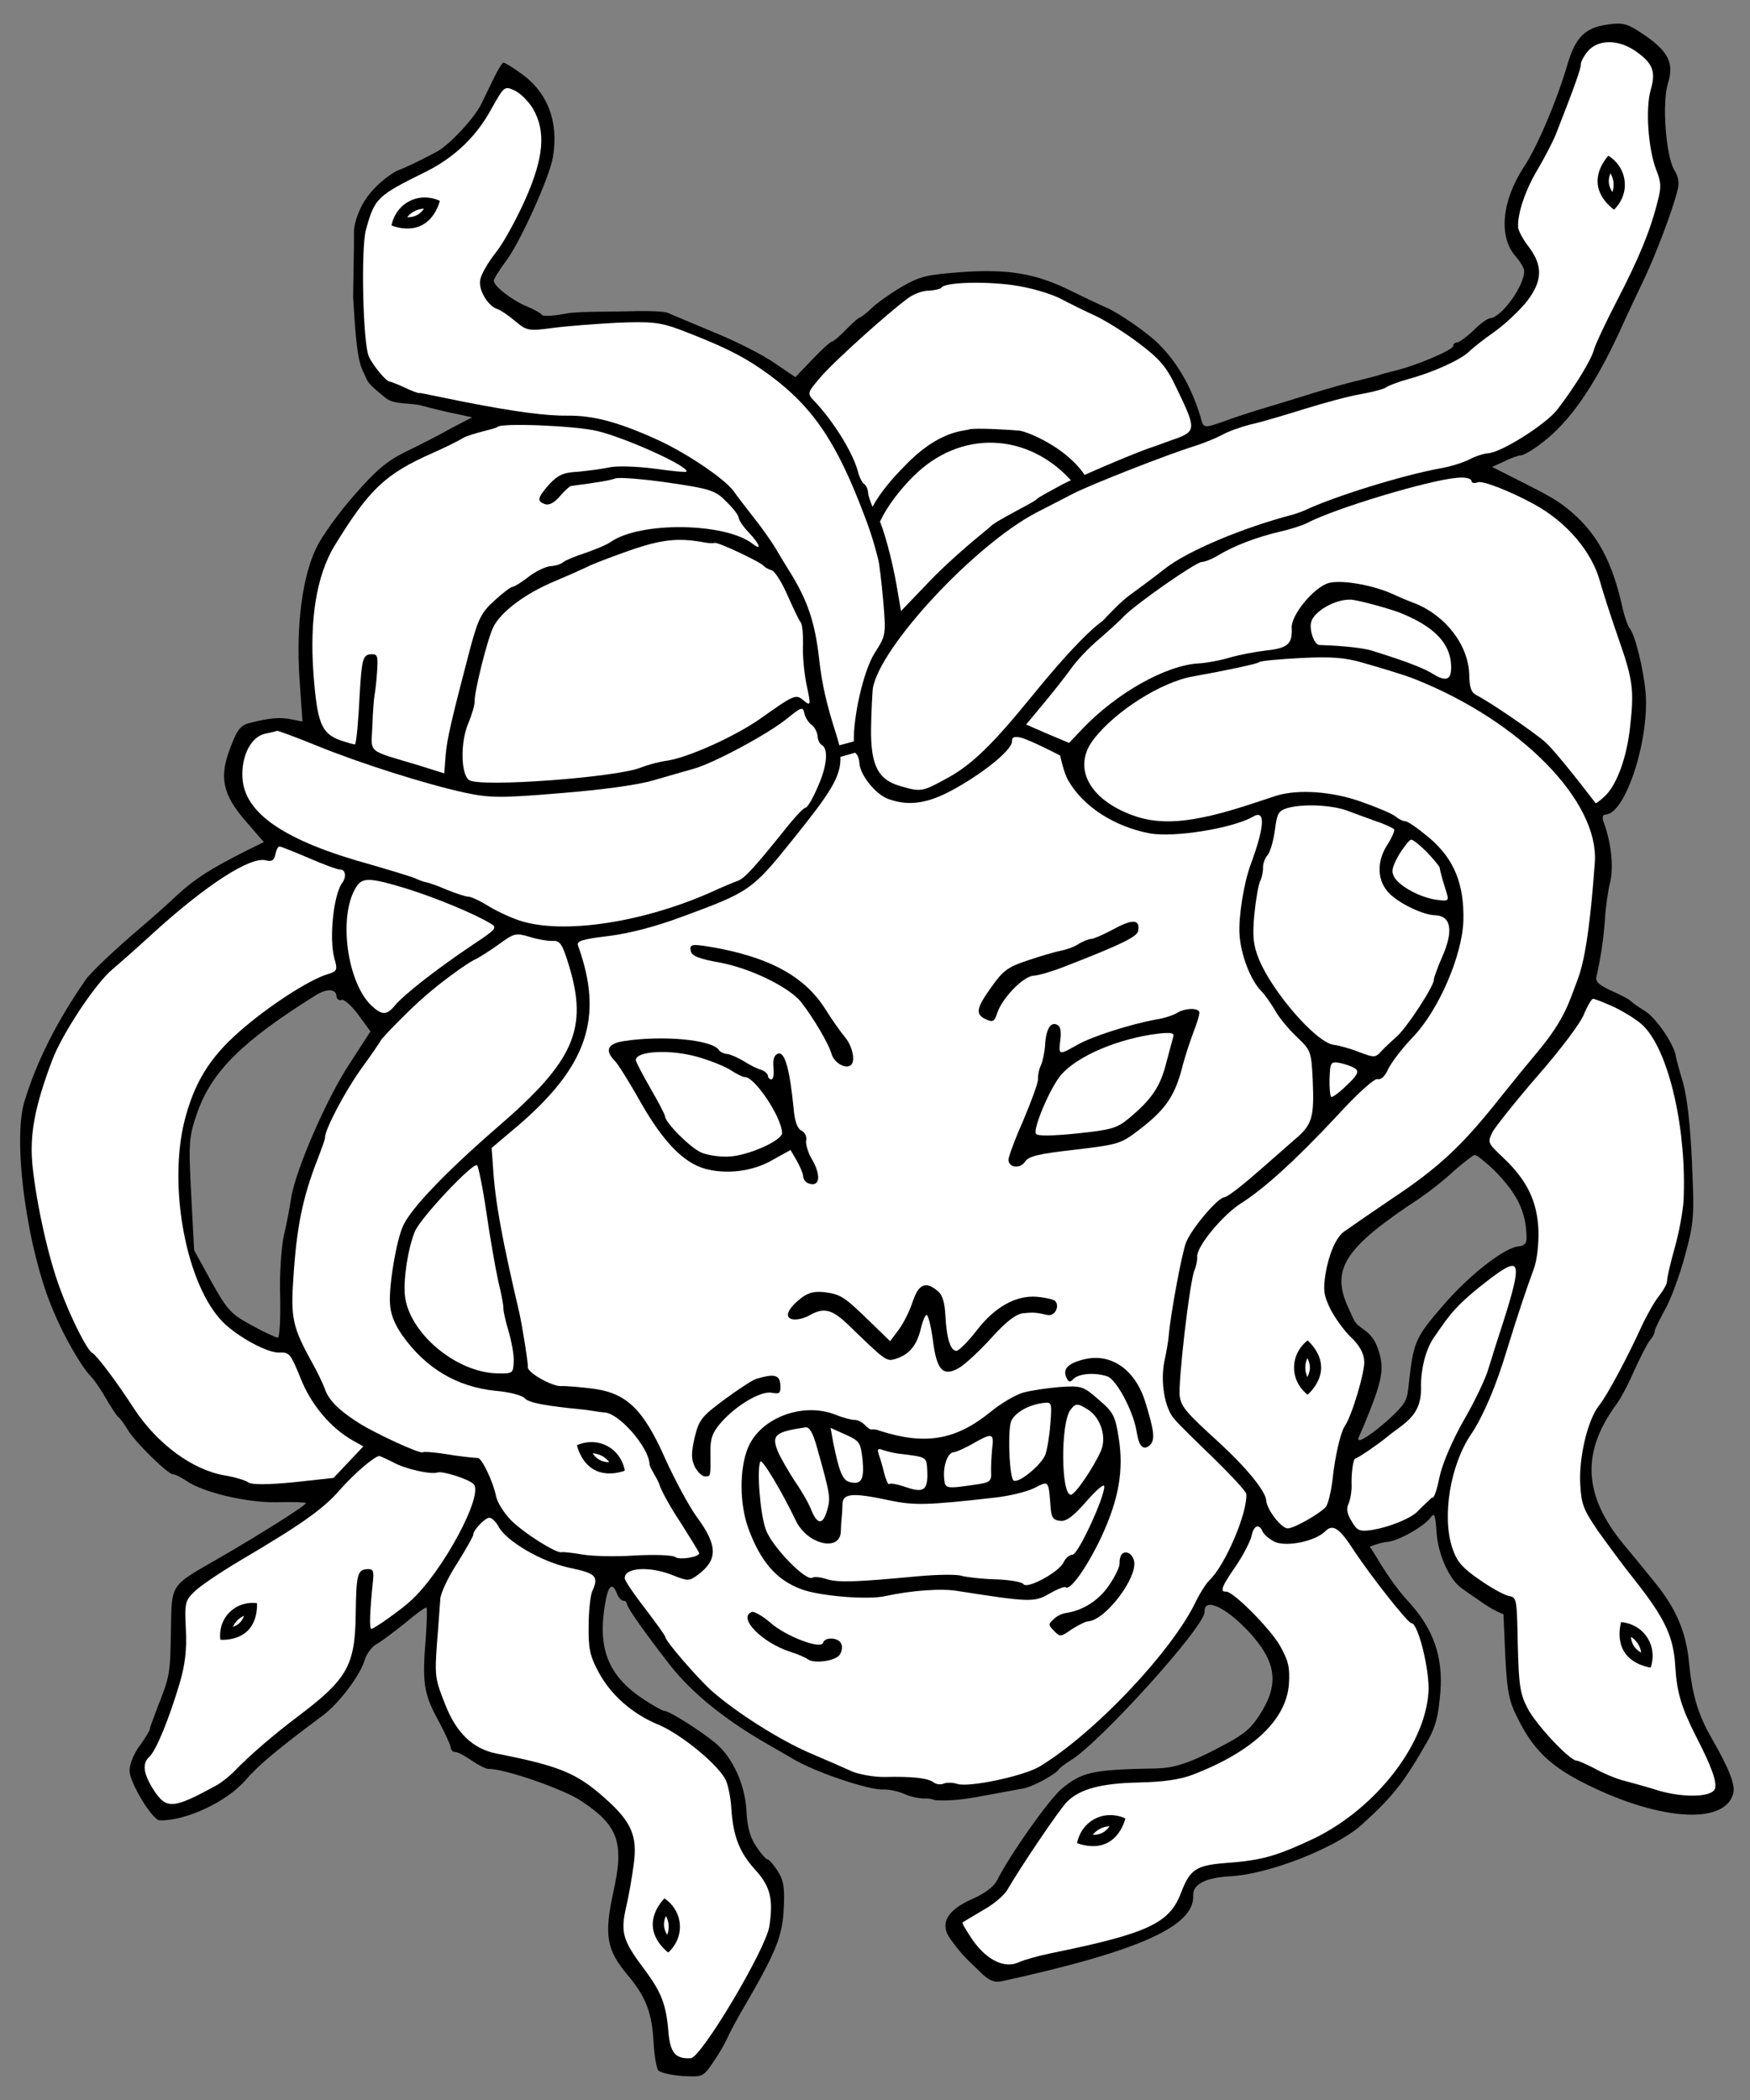 <?xml version="1.0" encoding="UTF-8" standalone="no"?>
<!DOCTYPE svg PUBLIC "-//W3C//DTD SVG 1.1//EN" "http://www.w3.org/Graphics/SVG/1.1/DTD/svg11.dtd">
<svg xmlns:xl="http://www.w3.org/1999/xlink" xmlns="http://www.w3.org/2000/svg" xmlns:dc="http://purl.org/dc/elements/1.1/" version="1.1" viewBox="58.5 60.75 247.5 297" width="247.5" height="297">
  <rect x="58.5" y="60.75" width="247.5" height="297" fill="#808080" stroke="none"/>
  <defs>
    <clipPath id="artboard_clip_path">
      <path d="M 58.5 60.75 L 306 60.75 L 306 346.5 L 291.938 357.75 L 58.5 357.75 Z"/>
    </clipPath>
    <clipPath id="inner_stroke_clip_path">
      <path d="M 90.958 288.777 C 92.647 287.087 94.84 287.483 94.84 287.483 C 94.84 287.483 95.055 289.855 93.546 291.364 C 92.036 292.874 89.664 292.658 89.664 292.658 C 89.664 292.658 89.269 290.466 90.958 288.777 Z"/>
    </clipPath>
    <clipPath id="inner_stroke_clip_path_2">
      <path d="M 213.376 317.968 C 215.605 316.832 217.661 317.936 217.661 317.936 C 217.661 317.936 217.108 320.368 215.116 321.383 C 213.124 322.399 210.831 321.416 210.831 321.416 C 210.831 321.416 211.146 319.104 213.376 317.968 Z"/>
    </clipPath>
    <clipPath id="inner_stroke_clip_path_3">
      <path d="M 291.466 292.337 C 292.829 294.435 291.946 296.595 291.946 296.595 C 291.946 296.595 289.469 296.299 288.251 294.424 C 287.034 292.549 287.771 290.166 287.771 290.166 C 287.771 290.166 290.103 290.238 291.466 292.337 Z"/>
    </clipPath>
    <clipPath id="inner_stroke_clip_path_4">
      <path d="M 116.417 89.192 C 118.647 88.056 120.703 89.159 120.703 89.159 C 120.703 89.159 120.15 91.592 118.157 92.607 C 116.165 93.622 113.872 92.639 113.872 92.639 C 113.872 92.639 114.188 90.328 116.417 89.192 Z"/>
    </clipPath>
    <clipPath id="inner_stroke_clip_path_5">
      <path d="M 288.275 86.387 C 288.537 88.875 286.77 90.399 286.77 90.399 C 286.77 90.399 284.697 89.011 284.463 86.788 C 284.23 84.564 285.969 82.775 285.969 82.775 C 285.969 82.775 288.014 83.899 288.275 86.387 Z"/>
    </clipPath>
    <clipPath id="inner_stroke_clip_path_6">
      <path d="M 144.38 265.255 C 146.589 266.43 146.864 268.747 146.864 268.747 C 146.864 268.747 144.554 269.689 142.58 268.639 C 140.606 267.589 140.096 265.148 140.096 265.148 C 140.096 265.148 142.171 264.08 144.38 265.255 Z"/>
    </clipPath>
    <clipPath id="inner_stroke_clip_path_7">
      <path d="M 154.649 332.929 C 154.823 335.425 153.004 336.887 153.004 336.887 C 153.004 336.887 150.981 335.427 150.825 333.197 C 150.669 330.966 152.47 329.239 152.47 329.239 C 152.47 329.239 154.474 330.433 154.649 332.929 Z"/>
    </clipPath>
    <clipPath id="inner_stroke_clip_path_8">
      <path d="M 241.515 254.162 C 241.515 251.66 243.432 250.329 243.432 250.329 C 243.432 250.329 245.348 251.926 245.348 254.162 C 245.348 256.398 243.432 257.995 243.432 257.995 C 243.432 257.995 241.515 256.664 241.515 254.162 Z"/>
    </clipPath>
  </defs>
  <g id="Gorgon_s_Head_Cabossed_(5)" stroke="none" stroke-opacity="1" fill-opacity="1" stroke-dasharray="none" fill="none">
    <title>Gorgon&apos;s Head Cabossed (5)</title>
    <g id="Gorgon_s_Head_Cabossed_(5)_Art" clip-path="url(#artboard_clip_path)">
      <title>Art</title>
      <g id="Group_113">
        <g id="Graphic_164">
          <path d="M 128.322 71.844 C 127.699 73.096 126.936 74.726 126.552 75.488 C 125.594 77.447 122.031 81.292 120.225 82.235 C 117.698 83.587 115.628 84.544 114.64 84.913 C 114.069 85.155 110.888 87.178 109.507 90.166 C 109.507 90.166 108.544 92.14 108.564 93.515 C 108.585 94.891 108.44 102.78 108.44 102.78 C 109.017 112.77 109.467 112.314 110.412 114.506 C 110.809 115.266 112.01 116.17 112.953 116.969 C 114.23 118.068 116.408 117.638 118.183 118.128 C 119.474 118.484 121.622 119.008 122.908 119.259 L 125.267 119.771 L 122.223 121.362 C 120.575 122.297 117.684 123.774 115.822 124.666 C 113.186 125.971 111.614 127.326 108.563 130.826 C 106.412 133.271 104.04 136.576 103.275 138.154 C 101.262 142.236 100.353 149.175 100.855 156.73 L 101.28 162.805 L 99.833 162.51 C 98.224 162.17 96.797 162.245 94.181 162.912 C 92.556 163.262 92.155 163.707 91.128 166.359 C 89.443 170.635 89.944 173.101 93.271 176.903 L 95.811 179.845 L 93.175 181.149 C 88.372 183.574 86.062 185.021 83.585 187.324 C 82.271 188.56 79.992 190.588 78.52 191.831 C 74.815 194.994 71.278 198.307 70.59 199.351 C 66.451 205.346 63.667 210.9 61.949 216.557 C 60.231 222.213 62.37 237.741 66.105 246.293 C 67.621 249.925 70.008 253.988 71.243 255.301 C 71.802 255.855 72.834 257.339 73.538 258.627 C 74.294 259.913 75.043 261.04 75.262 261.188 C 75.482 261.335 76.052 262.101 76.575 262.974 C 77.621 264.722 82.262 269.303 83.002 269.265 C 83.266 269.251 84.084 269.685 84.852 270.175 C 87.164 271.803 93.338 273.282 97.629 273.216 C 99.8 273.156 101.659 273.217 101.77 273.317 C 101.992 273.518 95.424 277.679 89.455 281.12 C 82.456 285.145 82.801 284.65 82.674 291.336 C 82.573 297.492 82.534 297.759 80.802 302.144 C 80.195 303.713 79.685 305.118 79.694 305.277 C 79.705 305.488 79.07 306.529 78.229 307.686 C 77.339 308.899 76.782 310.413 76.826 311.259 C 76.918 313.003 80.05 318.141 81.06 318.194 C 84.672 318.323 90.521 315.631 93.221 312.52 C 95.019 310.411 97.813 308.091 104.242 303.301 C 106.436 301.649 109.361 297.784 110.043 295.628 C 110.311 294.659 111.104 293.611 111.775 293.257 C 112.445 292.904 114.229 291.538 115.807 290.289 C 117.33 288.99 118.657 288.019 118.821 288.117 C 118.935 288.27 118.874 290.128 118.723 292.31 C 118.204 298.593 118.396 300.227 120.39 303.886 C 121.389 305.742 122.226 307.554 122.242 307.871 C 122.262 308.241 122.543 308.545 122.86 308.528 C 123.177 308.512 124.212 309.04 125.203 309.731 C 126.193 310.421 127.281 310.947 127.598 310.931 C 129.66 310.823 138.352 313.813 140.829 315.539 C 145.992 318.979 146.81 321.428 145.217 328.457 C 143.938 334.409 144.261 336.512 147.257 340.066 C 149.858 343.164 150.717 345.399 150.944 349.734 C 151.036 351.479 151.336 353.16 151.567 353.519 C 151.798 353.878 153.353 354.22 154.95 354.349 C 157.875 354.514 157.928 354.511 159.356 352.421 C 160.193 351.211 161.068 349.681 161.399 348.921 C 161.73 348.162 162.841 346.089 163.913 344.283 C 168.339 336.682 169.177 334.464 169.345 330.585 C 169.504 327.555 169.295 326.612 168.43 325.279 C 167.854 324.408 167.234 323.698 167.023 323.709 C 166.811 323.72 166.132 322.907 165.442 321.883 C 164.58 320.603 164.188 319.192 164.063 316.813 C 163.869 313.112 162.073 309.177 159.583 307.187 C 157.532 305.492 153.092 302.702 152.51 302.733 C 152.246 302.747 150.771 301.923 149.233 300.89 C 144.559 297.689 143.037 293.952 144.04 287.802 C 144.475 284.97 145.082 284.408 145.755 286.122 C 145.944 286.695 146.392 287.149 146.656 287.135 C 146.921 287.121 147.143 287.322 147.157 287.586 C 147.185 288.115 149.761 291.744 153.285 296.277 C 156.409 300.249 161.17 304.082 167.235 307.528 C 167.672 307.77 169.258 308.694 170.679 309.521 C 173.745 311.375 181.408 313.942 183.417 313.837 C 184.21 313.795 185.552 314.096 186.42 314.475 C 187.235 314.856 188.629 315.154 189.475 315.11 C 190.268 315.068 190.581 315.425 191.305 315.376 C 192.15 315.406 193.838 315.412 196.674 314.892 C 199.509 314.372 202.398 313.85 203.132 313.705 C 204.449 313.53 207.799 311.711 208.289 310.943 C 208.437 310.723 209.152 310.209 209.87 309.747 C 213.983 307.305 228.966 290.721 228.861 288.712 C 228.75 286.597 231.847 288.025 235.104 291.512 C 239.038 295.76 239.469 298.918 236.674 303.253 C 235.201 305.503 234.386 306.129 229.894 308.432 C 226.382 310.207 224.451 310.785 222.069 310.857 C 212.958 311.016 211.545 311.356 208.648 313.734 C 206.822 315.314 201.489 322.804 199.518 326.671 C 199.036 327.598 197.761 328.566 195.947 329.35 C 192.424 330.913 191.358 332.825 192.901 334.971 C 194.273 336.86 194.835 337.467 196.955 339.476 C 198.354 340.888 199.058 341.169 200.213 340.949 C 219.606 336.699 227.479 333.158 227.252 328.823 C 227.169 327.237 229.028 326.291 232.517 326.108 C 237.91 325.826 247.313 322.152 251.012 318.883 C 255.568 314.774 257.057 312.841 260.456 306.884 C 261.57 304.864 261.921 303.467 262.216 300.005 C 262.593 295.055 261.219 291.098 257.734 287.304 C 254.587 283.917 252.478 279.534 252.207 279.548 C 251.936 279.562 253.845 278.867 254.638 278.825 C 256.172 278.745 259.932 276.639 260.87 275.318 C 261.365 274.655 261.49 275.02 261.665 277.343 C 261.834 280.569 263.484 284.139 265.214 285.375 C 265.815 285.794 266.88 286.551 268.432 287.605 C 269.983 288.659 271.137 289.047 271.137 289.047 L 271.397 295.124 C 271.661 300.147 271.939 301.404 273.179 303.831 C 275.254 308.017 277.546 310.282 281.801 312.551 C 292.54 318.191 302.446 319.05 303.633 314.376 C 303.942 313.193 303.083 310.959 300.574 306.584 C 298.649 303.239 297.815 300.473 297.351 295.672 C 296.918 291.454 295.53 288.24 292.526 284.527 C 291.844 283.661 289.863 281.273 288.108 279.139 C 282.447 272.278 282.128 266.198 287.024 259.473 C 287.67 258.644 288.828 256.463 289.63 254.565 C 290.487 252.718 291.448 250.812 291.846 250.314 C 292.247 249.869 292.533 249.271 292.52 249.006 C 292.509 248.795 293.179 247.434 293.953 246.015 C 294.78 244.594 296.033 241.188 296.788 238.392 C 298.077 233.659 298.141 232.86 297.79 225.138 C 297.56 219.743 297.091 215.844 296.507 213.807 C 295.992 212.084 295.533 210.412 295.52 210.148 C 295.272 208.464 292.744 204.726 291.155 203.749 C 290.115 203.115 289.177 202.421 289.007 202.218 C 288.84 202.068 287.694 201.439 286.392 200.871 C 284.709 200.111 284.096 199.56 284.275 198.914 C 284.879 196.285 285.311 193.399 285.49 190.739 C 285.565 189.145 285.916 186.741 286.223 185.505 C 286.744 183.304 286.349 179.826 285.301 177.018 C 285.053 176.342 285.14 175.966 285.615 175.941 C 288.418 175.794 291.793 165.332 291.232 158.682 C 290.957 155.462 289.74 150.436 288.952 149.576 C 288.724 149.27 288.29 148.074 288.018 146.921 C 286.55 140.159 284.381 136.191 280.499 132.948 C 278.727 131.504 278.015 131.064 272.189 128.135 L 269.521 126.791 L 271.229 126.012 C 272.159 125.539 273.2 125.166 273.623 125.144 C 273.993 125.125 275.331 124.365 276.553 123.4 C 280.43 120.493 283.881 115.541 287.503 107.77 C 288.595 105.327 290.218 101.902 291.078 100.107 C 292.701 96.682 295.076 90.408 295.731 87.723 C 296.045 86.646 295.892 85.752 295.255 84.726 C 294.087 82.666 293.535 75.167 294.404 72.523 C 295.264 69.722 294.488 68.066 291.133 65.75 C 288.66 64.077 288.12 63.893 285.857 64.224 C 282.699 64.654 281.338 65.998 280.21 69.768 C 278.776 74.774 275.897 81.552 274.03 84.353 C 270.887 89.131 270.413 94.245 272.836 96.981 C 273.456 97.691 274.035 98.615 274.057 99.037 C 274.162 101.047 270.903 105.618 269.266 105.756 C 268.896 105.776 267.822 106.521 266.918 107.47 C 265.957 108.369 264.886 109.167 264.569 109.184 C 264.251 109.2 263.998 109.426 264.012 109.69 C 264.04 110.219 258.958 112.394 255.975 113.133 C 254.823 113.406 253.674 113.731 253.362 113.853 C 253.1 113.92 251.689 114.312 250.223 114.654 C 248.809 114.993 246.093 115.772 244.215 116.347 C 242.336 116.923 239.52 117.813 237.953 118.266 C 236.387 118.719 233.832 119.542 232.271 120.101 C 228.628 121.405 228.734 121.4 228.272 119.674 C 226.924 115.186 224.659 111.434 221.766 108.829 C 219.933 107.229 216.691 105.066 215.387 104.445 C 214.084 103.877 211.583 102.683 209.733 101.772 C 204.944 99.426 201.093 98.779 194.543 99.228 C 189.631 99.592 188.688 99.8 186.114 101.261 C 184.519 102.192 182.577 103.567 181.82 104.296 C 181.063 105.024 180.247 105.65 180.088 105.659 C 179.93 105.667 179.07 106.454 178.162 107.35 C 177.258 108.299 176.395 109.033 176.184 109.044 C 175.972 109.055 174.706 110.182 173.4 111.576 L 170.987 114.088 L 168.074 112.12 C 166.477 110.984 162.61 109.013 159.469 107.747 C 156.325 106.427 153.397 105.202 152.963 105.013 C 152.527 104.77 150.031 104.689 147.384 104.775 C 144.791 104.858 140.439 104.768 138.705 105.071 C 136.921 105.429 135.335 105.512 135.166 105.309 C 134.993 105.053 134.064 104.519 133.034 104.095 C 130.975 103.249 128.38 101.264 128.338 100.471 C 128.324 100.207 129.106 98.947 130.097 97.622 C 132.079 94.974 136.261 85.742 136.698 82.962 C 137.551 77.987 135.952 73.776 132.154 71.113 C 130.997 70.272 129.848 69.59 129.689 69.598 C 129.53 69.607 128.896 70.647 128.322 71.844 Z M 269.746 226.184 L 269.746 226.184 C 273.16 229.61 274.411 232.248 274.396 236.013 C 274.374 236.597 273.97 236.99 273.283 237.026 C 271.38 237.125 266.387 240.992 262.688 245.268 C 258.738 249.823 258.454 250.474 257.827 255.702 C 257.615 257.728 257.592 258.147 257.208 258.909 C 256.596 260.373 251.157 264.846 250.656 264.395 C 250.49 264.245 250.587 264.246 251.437 262.24 C 253.789 256.55 254.224 254.725 253.684 252.526 C 252.936 249.384 251.576 249.058 250.527 248.138 C 249.965 247.607 249.848 247.107 249.192 245.71 C 246.678 240.222 248.64 237.204 259.352 230.174 C 260.529 229.371 262.669 227.721 264.033 226.43 C 265.453 225.189 266.777 224.166 267.039 224.099 C 267.356 224.082 268.519 225.029 269.746 226.184 Z M 106.068 201.574 L 106.068 201.574 C 106.093 202.049 106.424 202.297 106.789 202.172 C 107.098 201.997 108.208 202.946 109.179 204.274 L 110.892 206.622 L 107.95 211.177 C 104.707 216.065 100.261 226.318 99.67 230.22 C 99.475 231.555 99.018 233.965 98.626 235.576 C 98.286 237.184 98.012 241.069 98.123 244.191 C 98.183 247.369 98.052 249.92 97.788 249.934 C 97.576 249.945 95.893 249.185 94.145 248.216 C 91.199 246.621 90.695 246.118 88.415 242.049 L 85.953 237.565 L 85.537 229.635 C 85.141 222.074 85.219 221.54 86.461 217.923 C 88.546 212.194 92.883 207.937 103.046 201.573 C 104.635 200.535 106.016 200.569 106.068 201.574 Z" fill="black"/>
        </g>
        <g id="Graphic_163">
          <path d="M 179.462 167.198 C 178.758 167.389 178.056 167.59 177.355 167.799 C 177.48 170.628 175.807 173.032 170.595 179.518 C 164.872 186.657 164.513 186.888 154.943 190.411 C 151.303 191.768 147.538 192.761 144.588 193.127 C 140.689 193.597 140.013 193.844 140.261 194.521 C 143.92 204.667 141.579 211.576 131.581 220.105 L 128.027 223.101 L 128.219 225.742 C 128.538 230.815 129.496 235.96 131.954 246.434 C 132.371 248.321 133.238 253.736 133.149 254.059 C 132.976 254.81 136.473 256.801 137.798 256.784 C 138.644 256.74 140.775 256.946 142.537 257.172 C 147.184 257.83 149.532 260.146 152.599 267.089 C 153.918 269.989 155.917 273.754 157.116 275.388 C 160.029 279.37 160.029 281.385 157.17 283.497 C 155.946 284.409 155.731 284.367 153.511 283.476 C 150.264 282.215 146.777 282.451 146.858 283.984 C 146.874 284.301 148.14 286.196 149.731 288.234 C 151.27 290.274 152.583 292.06 152.594 292.272 C 152.624 292.853 157.084 298.027 159.198 299.931 C 162.753 303.032 168.785 306.851 173.07 308.694 C 175.293 309.638 178.006 310.821 179.038 311.297 C 180.068 311.72 182.155 312.088 183.585 312.066 C 187.503 311.967 189.743 312.221 190.516 312.816 C 190.903 313.114 191.543 313.187 191.958 313.006 C 192.372 312.825 193.274 312.831 193.922 313.062 C 195.645 313.555 203.247 311.937 205.51 310.599 C 213.219 305.954 224.221 294.35 227.615 287.28 C 228.188 286.084 229.071 284.712 229.524 284.264 C 231.748 282.186 234.914 274.81 234.77 272.06 C 234.75 271.69 232.672 269.467 230.213 267.051 C 227.701 264.638 225.13 262.122 224.562 261.409 C 223.21 259.889 222.591 256.158 223.181 253.264 C 223.438 252.084 223.724 250.479 223.789 249.68 C 224.051 246.591 225.622 238.132 226.226 236.51 C 226.973 234.563 230.716 230.125 231.668 230.075 C 232.038 230.056 233.925 228.632 235.851 226.94 C 237.83 225.246 240.362 222.993 241.529 221.977 C 244.12 219.827 244.384 218.806 244.155 213.41 C 243.947 209.445 243.886 209.289 241.933 207.43 C 240.817 206.375 239.404 204.699 238.875 203.72 C 238.294 202.743 237.432 201.463 236.872 200.909 C 235.303 199.295 233.946 195.655 233.797 192.8 C 233.666 190.315 234.424 185.556 235.402 182.96 C 237.398 177.554 237.485 175.164 235.687 176.266 C 232.804 177.901 224.603 179.232 221.125 178.619 C 216.091 177.664 211.701 174.819 209.601 171.165 C 208.964 170.138 208.439 167.61 208.439 167.61 C 208.439 167.61 204.426 165.498 202.813 165.053 C 201.903 164.888 201.591 165.01 201.621 165.592 C 201.68 166.702 198.023 169.757 193.801 172.152 C 189.941 174.369 187.155 174.833 184.184 173.769 C 182.403 173.173 180.136 170.376 180.047 168.684 C 180.019 168.156 179.83 167.582 179.608 167.382 C 179.554 167.334 179.506 167.273 179.462 167.198 Z" fill="#FFFFFF"/>
        </g>
        <g id="Graphic_162">
          <path d="M 179.257 165.603 C 179.162 162.27 180.563 155.711 182.204 153.103 C 183.821 150.58 183.816 150.474 183.402 145.618 C 183.158 142.98 182.858 140.292 182.669 139.719 C 181.871 136.633 181.373 135.227 180.027 131.799 C 176.239 122.242 172.756 117.494 166.101 112.913 C 163.077 110.844 160.25 109.508 154.516 107.317 C 151.867 106.342 150.587 106.197 145.72 106.4 C 142.601 106.563 138.482 106.885 136.587 107.143 C 133.27 107.582 133.003 107.543 131.339 106.146 C 130.396 105.347 129.297 104.609 128.866 104.473 C 127.464 104.016 126.123 101.701 126.421 100.307 C 126.541 99.558 127.562 97.808 128.656 96.426 C 129.75 95.043 131.587 91.66 132.821 88.891 C 135.427 82.976 135.714 79.356 133.903 76.164 C 133.263 75.084 132.089 73.926 131.274 73.544 C 129.808 72.879 129.811 72.932 127.87 76.374 C 125.788 80.141 122.757 83.004 118.78 85.014 C 111.804 88.455 111.5 88.736 110.253 93.255 C 109.537 95.784 109.82 109.288 110.66 111.153 C 111.203 112.397 113.128 114.735 113.604 114.71 C 113.818 114.751 114.792 115.125 115.715 115.553 C 116.695 116.032 117.613 116.355 117.772 116.347 C 117.93 116.338 118.089 116.33 118.197 116.377 C 118.359 116.422 119.483 116.628 124.199 117.6 C 131.484 119.021 135.861 119.587 138.88 119.535 C 142.325 119.513 145.764 120.393 150.975 122.718 C 155.207 124.564 160.866 128.35 162.235 130.186 C 162.694 130.852 163.946 132.482 165.025 133.857 C 166.102 135.179 167.534 137.225 168.23 138.355 C 168.872 139.488 169.74 140.873 170.088 141.438 C 172.692 145.596 173.754 148.669 174.348 153.939 C 174.748 157.523 175.365 160.195 176.7 164.419 C 176.903 165.05 177.074 165.623 177.203 166.158 C 177.886 165.965 178.57 165.78 179.257 165.603 Z" fill="#FFFFFF"/>
        </g>
        <g id="Graphic_161">
          <path d="M 289.763 67.942 C 292.24 69.668 292.724 70.809 291.961 73.447 C 291.197 76.085 291.603 81.789 292.709 84.7 C 293.441 86.517 293.477 87.204 292.945 89.194 C 291.939 93.276 290.294 97.285 287.212 103.226 C 285.575 106.386 284.097 109.539 283.922 110.237 C 283.568 111.581 281.374 115.248 278.794 118.617 C 277.157 120.771 270.793 124.762 268.942 124.859 C 268.361 124.89 267.161 125.271 266.285 125.741 C 265.355 126.214 263.477 126.789 262.005 127.025 C 256.806 127.987 247.258 130.926 242.964 132.954 C 242.55 133.134 241.821 133.385 241.403 133.513 C 234.29 135.37 226.509 138.641 223.3 141.141 C 221.722 142.39 219.476 144.046 218.302 144.902 C 217.125 145.706 214.912 148.065 214.468 148.546 C 213.038 149.561 210.097 152.225 204.221 159.478 C 198.941 165.957 195.966 168.87 192.668 170.686 C 188.958 172.736 188.803 172.797 185.895 171.942 C 182.667 171.051 181.605 168.986 181.695 163.627 C 181.732 161.292 181.869 158.846 181.938 158.154 C 182.852 152.327 196.301 137.838 205.073 133.243 C 206.776 132.358 209.1 131.176 210.236 130.587 C 212.712 129.291 223.674 125.005 227.378 123.857 C 228.839 123.409 230.654 122.625 231.427 122.213 C 232.251 121.746 234.021 121.123 235.329 120.789 C 236.692 120.506 240.137 119.477 243.007 118.584 C 245.876 117.692 249.535 116.705 251.113 116.463 C 252.688 116.168 254.257 115.768 254.511 115.543 C 254.817 115.314 256.219 114.764 257.63 114.372 C 261.081 113.449 264.966 111.708 266.28 110.472 C 266.834 109.913 268.514 108.606 269.998 107.574 C 271.478 106.489 273.499 104.58 274.493 103.309 C 276.675 100.438 276.723 98.315 274.673 95.612 C 273.877 94.594 273.229 93.355 273.204 92.879 C 273.101 90.923 274.251 87.576 275.958 84.73 C 276.932 83.088 278.087 80.854 278.511 79.824 C 281.131 73.166 282.1 70.411 282.072 69.883 C 282.052 69.513 282.487 68.695 283.035 68.03 C 284.482 66.31 287.29 66.269 289.763 67.942 Z" fill="#FFFFFF"/>
        </g>
        <g id="Graphic_160">
          <path d="M 211.894 127.915 C 215.323 126.383 220.077 124.407 221.754 123.884 C 222.172 123.756 223.574 123.206 224.877 122.766 C 227.632 121.721 227.665 121.348 224.931 115.712 C 223.499 112.659 222.595 111.593 219.723 109.411 C 217.79 107.922 215.049 106.21 213.58 105.492 C 212.114 104.826 209.774 103.677 208.411 102.953 C 206.994 102.232 204.034 101.38 201.738 101.076 C 197.573 100.499 192.016 100.684 191.632 101.447 C 191.534 101.611 190.697 101.814 189.851 101.858 C 189.002 101.849 187.702 102.342 186.937 102.912 C 183.976 105.082 176.23 112.062 174.485 114.168 C 172.687 116.277 172.64 116.385 173.594 117.395 C 176.342 120.273 179.007 124.587 179.783 127.25 C 179.991 128.194 180.461 129.07 180.734 129.215 C 181.01 129.413 181.249 129.93 181.276 130.459 C 181.295 130.813 181.55 131.583 181.895 132.427 C 183.009 130.376 184.758 128.352 186.395 126.708 C 191.218 121.616 194.75 121.747 195.537 121.485 C 196.324 121.222 201.706 121.548 202.688 121.658 C 203.671 121.767 209.162 123.877 211.894 127.915 Z" fill="#FFFFFF"/>
        </g>
        <g id="Graphic_159">
          <path d="M 142.97 121.706 C 147.105 122.709 156.12 126.796 155.571 127.461 C 155.471 127.572 153.393 127.363 150.936 127.014 C 148.534 126.716 145.665 126.601 144.619 126.868 C 143.57 127.082 141.569 127.346 140.197 127.471 C 138.135 127.579 137.412 127.935 136.156 129.273 C 134.506 131.163 134.372 131.647 135.613 132.059 C 136.153 132.243 136.927 131.831 137.675 130.943 C 138.324 130.167 139.034 129.547 139.242 129.483 C 143.244 128.955 144.61 128.724 145.548 128.41 C 146.174 128.218 149.583 128.517 153.108 129.021 C 158.932 129.882 159.686 130.108 161.2 131.672 C 162.148 132.577 162.944 133.595 162.963 133.965 C 162.98 134.283 163.614 135.257 164.399 136.064 C 166.026 137.781 166.288 138.722 164.905 137.628 C 160.985 134.652 149.047 134.483 144.853 137.406 C 144.291 137.807 142.682 138.474 141.224 138.975 C 139.816 139.42 138.416 140.023 138.163 140.249 C 137.86 140.53 137.078 140.783 136.39 140.819 C 135.756 140.852 134.306 141.511 133.287 142.307 C 132.269 143.102 131.242 143.739 130.977 143.753 C 130.713 143.767 129.592 144.621 128.428 145.689 C 126.555 147.378 126.126 148.302 125.015 152.389 C 122.275 162.818 121.715 165.286 121.52 167.629 L 121.333 170.13 L 117.721 168.994 C 110.18 166.739 111.01 167.384 111.169 163.347 C 111.225 161.382 111.39 159.465 111.473 159.037 C 111.557 158.608 111.746 157.167 111.83 155.731 C 111.978 153.497 111.912 153.235 110.96 153.285 C 109.85 153.343 109.669 153.936 109.386 158.669 C 109.213 162.442 108.912 165.798 108.711 166.02 C 108.661 166.076 107.693 165.809 106.613 165.441 C 103.965 164.467 103.361 163.067 102.831 155.991 C 102.271 148.333 103.274 142.183 105.76 138.024 C 110.692 129.972 112.963 127.785 119.648 124.837 C 121.151 124.175 123.116 123.224 123.989 122.701 C 125.069 122.061 128.665 121.38 128.812 121.16 C 129.149 120.506 139.909 120.965 142.97 121.706 Z" fill="#FFFFFF"/>
        </g>
        <g id="Graphic_158">
          <path d="M 266.601 128.746 C 266.618 129.063 266.993 129.15 267.461 128.966 C 268.134 128.666 272.085 130.208 275.524 132.096 C 280.11 134.612 283.67 138.826 284.791 143.008 C 285.247 144.628 286.448 148.329 287.446 151.193 C 289.44 156.867 289.624 158.342 289.046 163.515 C 288.584 167.833 287.194 171.67 285.53 173.295 C 284.823 173.968 284.211 174.424 284.152 174.321 C 281.023 170.244 278.188 166.734 277.075 165.732 C 275.628 164.43 269.249 160.046 267.343 159.085 C 266.581 158.701 266.333 158.025 266.294 156.277 C 266.234 152.092 263.043 147.859 258.603 146.077 C 257.793 145.802 256.274 145.139 255.242 144.663 C 252.367 143.435 248.088 142.705 246.365 143.22 C 244.278 143.859 241.088 147.737 241.183 149.535 C 241.302 151.809 240.645 152.426 237.587 152.745 C 236.006 152.934 233.696 153.373 232.391 153.76 C 231.086 154.146 229.197 154.511 228.086 154.569 C 223.434 154.813 216.429 158.732 211.555 163.865 L 209.696 165.818 L 206.661 164.545 L 203.622 163.22 L 206.016 160.338 C 207.363 158.73 209.103 156.518 209.943 155.361 C 210.731 154.206 212.54 152.309 213.963 151.121 C 215.332 149.936 216.952 148.472 217.503 147.86 C 219.214 146.127 227.55 140.283 228.449 140.235 C 228.924 140.21 230.015 139.782 230.836 139.262 C 233.046 137.927 236.269 136.698 239.516 135.944 C 241.035 135.6 242.755 135.032 243.323 134.737 C 247.191 132.679 260.605 128.636 264.617 128.32 C 265.725 128.209 266.584 128.429 266.601 128.746 Z" fill="#FFFFFF"/>
        </g>
        <g id="Graphic_157">
          <path d="M 157.843 137.415 C 158.594 137.587 159.39 137.599 159.598 137.535 C 160.069 137.404 166.048 140.219 166.501 140.778 C 166.671 140.981 167.163 141.274 167.648 141.407 C 168.135 141.594 169.119 143.186 169.904 145 C 170.685 146.762 171.519 148.521 171.745 148.774 C 171.973 149.08 172.101 150.505 172.07 151.938 C 171.989 153.426 172.227 155.959 172.58 157.637 C 173.211 160.573 173.161 160.628 172.165 159.832 C 171.055 158.883 170.899 158.944 166.043 162.38 C 162.567 164.841 155.938 167.84 152.941 168.315 C 151.678 168.487 150.058 168.943 149.279 169.249 C 146.067 170.69 126.263 172.152 124.827 171.061 C 123.67 170.22 123.593 165.718 124.726 163.061 C 125.244 161.814 125.648 160.414 125.626 159.991 C 125.556 158.67 127.395 151.257 128.255 149.463 C 129.307 147.287 132.828 144.664 136.927 142.964 C 138.794 142.177 140.815 141.276 141.435 140.978 C 142.053 140.628 144.755 139.585 147.41 138.651 C 152.044 137.029 154.364 136.802 157.843 137.415 Z" fill="#FFFFFF"/>
        </g>
        <g id="Graphic_156">
          <path d="M 256.716 147.502 C 261.321 149.381 263.563 151.702 263.724 154.769 C 263.834 156.883 263.111 157.24 261.25 156.118 C 259.878 155.235 257.282 154.258 252.485 152.76 C 250.816 152.264 247.111 152.024 245.094 151.971 C 244.351 151.957 243.597 149.717 243.965 148.637 C 244.371 147.291 247.18 145.474 249.57 145.561 C 250.795 145.656 255.252 146.889 256.716 147.502 Z" fill="#FFFFFF"/>
        </g>
        <g id="Graphic_155">
          <path d="M 251.196 154.471 C 252.919 154.964 257.117 156.175 258.689 156.835 C 273.525 162.738 284.614 174.032 284.058 182.65 C 283.171 195.049 282.136 197.959 281.461 199.726 C 280.409 202.481 279.765 204.929 276.125 209.308 C 274.728 210.972 272.287 213.963 270.745 215.899 C 265.325 222.757 262.041 225.845 255.278 230.335 C 252.565 232.174 249.392 234.355 248.524 234.983 C 247.402 235.837 246.414 238.222 245.971 240.896 C 245.614 243.194 245.706 243.932 246.657 245.896 C 247.305 247.135 248.565 248.924 249.569 249.879 C 250.741 250.984 251.383 252.117 251.441 253.227 C 251.572 254.704 249.678 261.06 248.69 262.437 C 248.1 263.316 247.32 266.644 246.963 269.95 C 246.785 271.602 246.347 273.375 246.052 273.814 C 245.357 274.699 241.652 276.855 240.648 276.907 C 239.749 276.955 237.646 274.255 237.577 272.933 C 237.51 271.664 234.678 268.208 230.892 264.748 C 226.326 260.587 225.595 259.777 225.356 258.252 C 225.056 256.571 226.773 241.796 227.441 240.382 C 227.678 239.84 227.845 238.983 227.817 238.454 C 227.742 237.027 231.383 232.648 233.946 230.976 C 237.283 228.892 241.887 224.675 247.559 218.599 C 250.568 215.313 252.897 213.23 253.329 213.366 C 253.76 213.502 254.369 212.993 254.795 212.017 C 255.224 211.093 256.76 209.051 258.269 207.487 C 261.99 203.634 265.295 195.88 265.463 190.993 C 265.612 185.737 264.099 182.158 260.604 179.213 C 259.052 177.916 257.566 176.881 257.249 176.898 C 256.985 176.911 256.334 176.627 255.888 176.227 C 255.391 175.829 253.167 174.885 250.9 174.102 C 246.849 172.671 242.06 172.339 238.982 173.296 C 238.409 173.485 237.106 173.924 236.115 174.241 C 226.893 177.322 222.193 177.674 217.633 175.634 C 212.152 173.217 210.338 168.965 213.169 165.317 C 216.195 161.342 222.763 157.18 227.229 156.416 C 232.218 155.519 236.412 154.61 236.612 154.387 C 236.71 154.223 239.348 153.979 242.467 153.815 C 246.75 153.591 248.773 153.75 251.196 154.471 Z" fill="#FFFFFF"/>
        </g>
        <g id="Graphic_154">
          <path d="M 103.152 166.153 C 109.49 168.736 118.708 171.646 124.179 172.844 C 127.771 173.61 129.257 173.638 137.702 172.931 C 143.615 172.462 148.616 171.776 150.862 171.128 C 152.899 170.544 155.509 169.771 156.711 169.443 C 159.583 168.603 167.164 164.548 169.858 162.339 C 171.892 160.695 172.051 160.686 172.26 161.63 C 172.399 162.259 172.86 162.977 173.3 163.272 C 173.742 163.62 174.098 164.343 174.126 164.872 C 174.154 165.401 174.448 165.968 174.721 166.113 C 175.703 166.645 175.463 169.149 174.133 172.082 C 173.473 173.654 172.693 174.967 172.429 174.981 C 172.165 174.995 171.16 176.055 170.113 177.329 C 165.137 183.528 163.834 184.974 162.793 185.347 C 162.22 185.536 161.029 186.075 160.147 186.44 C 150.47 190.976 139.014 192.902 132.559 191.12 C 131.215 190.766 129.042 189.766 127.728 188.987 C 126.412 188.155 125.055 187.537 124.685 187.556 C 124.367 187.573 123.018 187.113 121.718 186.598 C 120.416 186.03 119.067 185.571 118.8 185.532 C 118.48 185.496 117.723 185.217 117.125 184.93 C 116.529 184.696 113.727 183.836 110.928 183.028 C 98.772 179.689 93.054 175.801 92.788 170.725 C 92.625 167.606 94.022 164.935 96.015 164.512 C 96.802 164.365 97.587 164.165 97.69 164.106 C 97.848 164.098 100.28 164.978 103.152 166.153 Z" fill="#FFFFFF"/>
        </g>
        <g id="Graphic_153">
          <path d="M 102.185 182.108 C 104.247 183.007 106.248 183.751 106.618 183.732 C 107.358 183.693 107.522 184.797 106.926 185.571 C 105.685 187.173 105.007 193.465 105.791 196.287 C 106.247 197.906 106.205 198.12 104.9 198.507 C 102.237 199.283 96.29 203.146 92.237 206.752 C 88.082 210.416 85.936 213.974 84.574 219.347 C 82.26 228.799 84.889 242.552 90.038 247.742 C 92.164 249.858 96.365 252.129 98.004 252.043 C 99.432 251.969 99.604 252.225 101.003 255.65 C 102.471 259.391 105.242 262.691 108.411 264.487 L 109.886 265.311 L 107.776 267.542 L 105.666 269.773 L 100.026 270.387 C 96.333 270.74 94.107 270.75 93.612 270.405 C 93.225 270.107 91.717 269.656 90.273 269.414 C 85.726 268.645 80.763 264.982 77.48 260.011 C 74.999 256.165 72.15 252.391 71.552 252.104 C 70.787 251.667 68.479 247.07 66.994 243.012 C 65.328 238.54 63.732 231.361 63.13 225.932 C 62.624 221.346 63.368 217.331 65.93 210.569 C 67.377 206.835 72.043 199.752 74.483 197.768 C 75.499 196.92 78.032 194.666 80.055 192.811 C 87.645 185.892 93.901 181.853 96.105 182.427 C 96.912 182.65 97.271 182.419 97.441 181.615 C 97.566 180.972 97.806 180.482 98.017 180.471 C 98.229 180.46 100.071 181.212 102.185 182.108 Z" fill="#FFFFFF"/>
        </g>
        <g id="Graphic_152">
          <path d="M 248.952 175.371 C 249.978 175.741 251.817 176.44 253.114 176.902 C 254.408 177.312 255.551 177.888 255.665 178.041 C 255.782 178.247 255.356 179.223 254.719 180.211 C 253.149 182.626 253.24 185.378 255.029 187.14 C 256.428 188.551 259.801 190.177 261.498 190.194 C 263.73 190.289 264.105 192.39 262.446 196.135 C 261.783 197.654 261.273 199.059 261.287 199.324 C 261.332 200.17 257.407 206.207 255.984 207.395 C 255.225 208.071 254.264 208.97 253.814 209.47 C 253.012 210.361 252.798 210.319 250.797 209.575 C 249.659 209.105 247.937 208.612 247.03 208.5 C 244.514 208.049 238.419 200.999 236.534 196.38 C 235.738 194.354 235.627 193.246 235.889 190.158 C 236.099 188.079 236.464 185.939 236.7 185.397 C 236.99 184.851 237.154 183.941 237.129 183.466 C 237.101 182.937 237.377 182.127 237.778 181.682 C 238.176 181.184 238.621 179.57 238.811 178.129 C 239.112 175.78 239.304 175.399 240.662 175.01 C 242.805 174.421 246.737 174.586 248.952 175.371 Z" fill="#FFFFFF"/>
        </g>
        <g id="Graphic_151">
          <path d="M 115.983 186.422 C 120.188 187.739 125.661 189.997 127.962 191.414 C 128.891 191.948 128.588 192.229 125.206 194.474 C 120.391 197.695 115.604 201.445 114.408 202.886 C 113.213 204.38 112.523 204.363 111.018 202.958 C 107.613 199.69 106.338 190.532 108.771 186.375 C 109.695 184.79 110.597 184.795 115.983 186.422 Z" fill="#FFFFFF"/>
        </g>
        <g id="Graphic_150">
          <path d="M 260.287 181.245 C 261.241 182.255 262.034 183.221 262.098 183.429 C 262.178 183.955 262.506 185.158 263.015 186.774 C 263.46 188.183 263.41 188.238 261.702 188.01 C 259.406 187.706 256.515 186.161 255.703 184.825 C 255.236 184.001 255.364 183.411 256.332 181.664 C 257.067 180.512 257.811 179.519 258.075 179.505 C 258.339 179.491 259.335 180.287 260.287 181.245 Z" fill="#FFFFFF"/>
        </g>
        <g id="Graphic_149">
          <path d="M 136.676 193.82 C 137.681 193.767 138.023 194.226 138.918 197.148 C 141.727 206.226 139.739 210.783 128.935 220.097 C 121.632 226.418 116.605 231.665 115.514 234.108 C 114.562 236.172 113.508 242.377 113.65 245.074 C 113.73 246.607 114.281 248.009 115.427 249.646 C 118.745 254.296 123.122 256.877 128.506 257.443 C 130.476 257.605 132.357 258.089 132.697 258.496 C 133.261 259.155 135.777 259.607 141.158 260.12 C 142.012 260.234 143.485 260.485 143.916 260.507 C 145.972 260.506 150.234 265.37 150.362 267.802 C 150.392 268.384 151.591 270.017 151.791 270.802 C 152.047 271.637 153.393 274.058 154.831 276.209 C 156.219 278.416 157.377 280.264 157.385 280.423 C 157.413 280.952 154.627 281.416 154.021 280.97 C 153.634 280.672 151.085 280.594 148.336 280.738 C 145.589 280.935 142.244 280.845 140.853 280.6 C 139.409 280.358 138.129 280.213 137.92 280.277 C 137.188 280.474 132.584 277.587 130.737 275.723 C 129.727 274.662 128.8 273.173 128.65 272.333 C 128.286 270.443 126.673 266.976 126.089 266.953 C 125.132 266.898 123.426 266.722 121.019 266.318 C 119.63 266.126 118.406 266.031 118.306 266.142 C 118.005 266.476 110.997 263.238 108.796 261.71 C 106.161 259.992 104.923 258.626 104.42 257.115 C 104.172 256.439 103.338 254.68 102.52 253.238 C 99.883 248.446 99.6 247.082 99.993 241.442 C 100.462 234.207 101.309 230.134 103.364 224.83 C 103.971 223.261 104.48 221.856 104.469 221.644 C 104.414 220.587 107.209 215.245 109.48 212.051 C 110.964 210.012 112.244 208.142 112.339 207.925 C 112.478 207.547 116.706 203.243 118.585 201.66 C 120.611 199.857 124.337 197.117 125.526 196.525 C 126.199 196.224 127.738 195.242 129.016 194.327 C 131.211 192.728 131.42 192.664 133.412 193.249 C 134.545 193.613 136.042 193.853 136.676 193.82 Z" fill="#FFFFFF"/>
        </g>
        <g id="Graphic_148">
          <path d="M 286.995 203.278 C 288.52 204.046 290.384 205.221 291.06 205.981 C 294.652 209.769 297.087 220.828 296.595 230.661 C 296.508 232.044 295.976 235.041 295.349 237.248 C 294.723 239.454 294.249 241.547 294.269 241.917 C 294.288 242.287 293.804 243.16 293.208 243.934 C 292.56 244.71 291.443 246.677 290.68 248.308 C 288.732 252.598 285.836 258.051 284.642 259.545 C 283.05 261.537 281.791 266.852 281.988 270.606 C 282.14 273.514 282.444 274.24 284.455 277.209 C 285.771 279.049 288.054 282.163 289.643 284.148 C 293.958 289.594 295.209 292.233 295.431 296.462 C 295.678 300.16 296.262 302.197 298.448 306.483 C 300.631 310.716 301.324 312.8 301.053 313.716 C 300.639 314.904 296.829 315.051 293.17 314.023 C 291.606 313.522 289.347 312.898 288.164 312.589 C 286.982 312.28 285.084 311.478 283.991 310.846 C 282.847 310.27 281.707 309.746 281.495 309.757 C 280.543 309.807 275.714 304.653 274.532 302.329 C 273.469 300.264 273.303 299.106 273.156 293.282 C 273.027 286.768 273.022 286.662 271.845 286.459 C 271.146 286.283 269.29 285.267 267.693 284.132 C 265.329 282.506 264.538 281.593 263.91 279.718 C 262.403 275.237 263.607 267.858 266.613 263.512 C 268.283 260.986 270.079 256.809 271.613 251.693 C 273.153 246.681 274.392 243.011 275.367 240.362 C 275.882 239.063 276.133 236.77 276.08 234.758 C 275.92 230.685 274.49 227.685 271.088 224.47 C 268.856 222.36 268.856 222.36 269.622 220.783 C 270.109 219.962 272.993 216.312 276.093 212.756 C 279.194 209.201 282.12 205.336 282.534 204.148 C 283.005 203.01 283.589 202.025 283.801 202.014 C 284.012 202.003 285.473 202.563 286.995 203.278 Z" fill="#FFFFFF"/>
        </g>
        <g id="Graphic_147">
          <path d="M 250.176 211.888 C 250.727 212.283 250.49 212.826 248.974 214.23 C 247.966 215.237 246.945 215.98 246.78 215.883 C 246.616 215.785 246.502 214.625 246.539 213.298 C 246.628 210.96 246.676 210.852 248.067 211.097 C 248.818 211.27 249.789 211.59 250.176 211.888 Z" fill="#FFFFFF"/>
        </g>
        <g id="Graphic_146">
          <path d="M 127.29 232.218 C 127.79 235.691 128.549 240.051 128.966 241.938 C 129.436 243.822 129.739 245.556 129.697 245.77 C 129.655 245.984 129.941 247.401 130.392 248.915 C 130.842 250.428 131.209 252.371 131.153 253.328 C 131.081 254.975 131.031 255.031 128.855 254.986 C 122.964 254.871 116.306 249.229 115.765 243.955 C 115.534 241.582 116.209 237.252 117.197 234.868 C 118.049 232.914 125.43 225.052 125.987 225.553 C 126.156 225.756 126.79 228.745 127.29 232.218 Z" fill="#FFFFFF"/>
        </g>
        <g id="Graphic_145">
          <path d="M 272.823 241.397 C 272.714 242.357 271.957 245.101 271.18 247.474 C 270.403 249.847 269.448 252.866 269.041 254.213 C 268.688 255.557 267.112 258.874 265.556 261.553 C 263.905 264.449 262.488 267.757 262.106 269.58 C 261.39 273.117 261.02 272.544 261.02 272.544 C 261.02 272.544 259.323 274.126 258.922 274.571 C 257.861 275.581 254.9 276.744 252.535 277.133 C 250.799 277.383 250.42 277.244 249.661 275.905 C 248.966 274.775 248.877 274.091 249.261 273.328 C 249.495 272.733 249.698 271.556 249.651 270.657 C 249.601 269.705 249.794 267.08 250.214 267.005 C 250.531 266.989 253.419 265.005 254.617 264.018 C 257.009 262.012 259.648 261.12 259.471 256.729 C 259.452 255.352 259.778 251.893 261.513 249.601 C 263.522 246.666 264.488 245.227 269.331 241.527 C 272.392 239.246 273.132 239.207 272.823 241.397 Z" fill="#FFFFFF"/>
        </g>
        <g id="Graphic_144">
          <path d="M 114.14 267.58 C 115.779 268.501 119.427 269.317 120.364 269.003 C 121.041 268.755 124.652 269.892 125.431 270.593 C 127.092 271.937 121.054 283.175 116.495 287.231 C 115.079 288.525 111.397 291.103 111.026 291.123 C 110.709 291.139 110.793 288.696 111.253 284.325 C 111.39 282.886 111.27 282.628 110.425 282.672 C 109.05 282.744 108.874 283.442 108.806 289.225 C 108.699 296.281 107.583 298.248 100.8 303.375 C 97.23 306.054 93.831 308.989 91.669 311.223 C 90.914 312.005 89.743 312.915 89.072 313.268 C 82.991 316.608 82.04 316.658 80.254 313.942 C 78.752 311.582 78.571 310.16 79.634 309.203 C 80.594 308.304 82.426 303.808 83.913 298.8 C 84.679 296.215 84.936 294.028 84.786 291.173 C 84.595 287.525 84.679 287.096 85.992 285.861 C 86.746 285.079 89.666 283.124 92.493 281.438 C 100.979 276.434 104.202 274.197 106.551 271.476 C 108.552 269.198 111.444 266.714 112.131 266.678 C 112.29 266.669 113.161 267.101 114.14 267.58 Z" fill="#FFFFFF"/>
        </g>
        <g id="Graphic_143">
          <path d="M 128.981 276.61 C 130.099 278.725 135.076 281.645 139.097 282.495 C 142.795 283.255 143.243 283.709 142.241 285.829 C 142.007 286.424 141.75 288.611 141.752 290.679 C 141.707 293.862 141.921 294.911 143.098 297.129 C 144.806 300.38 147.866 303.135 151.658 304.686 C 154.911 306.053 160.286 310.49 161.193 312.616 C 161.496 313.342 161.852 315.073 161.924 316.448 C 162.184 320.41 163.046 322.698 165.297 325.178 C 167.434 327.505 167.901 329.336 167.307 333.184 C 166.839 336.389 157.678 351.767 156.197 351.845 C 154.03 351.958 153.295 351.095 153.034 348.14 C 152.726 344.286 152.051 342.519 149.655 339.305 C 146.579 335.225 146.253 334.075 147.025 330.589 C 147.418 328.978 147.905 326.142 148.131 324.381 C 148.663 320.377 147.818 318.407 144.037 315.053 C 140.034 311.498 137.649 310.51 128.703 308.752 C 125.381 308.078 123.039 305.868 121.445 301.763 C 120.041 298.232 119.966 297.812 120.303 293.128 C 120.532 290.413 120.705 287.647 120.772 286.901 C 120.786 286.158 121.833 283.877 123.158 281.846 C 124.43 279.817 125.446 277.961 125.438 277.803 C 125.405 277.168 127.064 275.438 127.698 275.405 C 128.015 275.388 128.627 275.939 128.981 276.61 Z" fill="#FFFFFF"/>
        </g>
        <g id="Graphic_142">
          <path d="M 237.066 277.36 C 237.303 277.825 238.079 278.474 238.786 278.808 C 240.469 279.568 244.454 278.723 245.868 277.376 C 246.973 276.205 247.905 276.792 250.041 280.126 C 252.345 283.611 257.627 290.332 258.103 290.307 C 259.055 290.257 260.737 297.061 260.525 300.094 C 260.028 307.807 252.562 317.105 243.549 321.13 C 238.734 323.344 236.747 323.872 231.836 324.235 C 227.664 324.56 226.793 325.136 225.535 328.436 C 223.906 332.762 220.853 334.195 207.215 336.977 C 205.431 337.336 203.341 337.922 202.565 338.281 C 200.544 339.182 198.096 337.985 196.093 335.174 C 195.231 333.894 194.535 332.764 194.636 332.653 C 194.736 332.542 196.074 331.782 197.513 330.912 C 199.008 330.091 200.633 328.734 201.064 327.863 C 202.765 324.911 208.422 316.503 209.432 315.549 C 211.247 313.757 214.227 312.965 219.522 312.846 C 223.07 312.766 225.333 312.436 227.153 311.757 C 235.624 308.503 240.425 304.01 240.793 298.901 C 240.933 296.508 240.73 295.671 239.5 293.456 C 238.046 290.987 232.896 285.796 231.892 285.849 C 230.993 285.896 231.271 285.139 233.292 282.223 C 234.375 280.629 235.335 278.723 235.508 277.972 C 235.8 276.472 236.58 276.166 237.066 277.36 Z" fill="#FFFFFF"/>
        </g>
        <g id="Graphic_141">
          <path d="M 216.11 192.095 C 214.718 192.858 213.216 193.52 212.846 193.539 C 212.475 193.558 211.643 193.867 211.028 194.27 C 210.413 194.674 209.32 195.049 208.585 195.194 C 207.85 195.338 205.76 195.925 203.938 196.551 C 201.071 197.496 200.406 197.955 198.728 200.323 C 196.554 203.352 196.387 204.209 197.961 204.922 C 198.885 205.351 199.144 205.231 199.509 204.099 C 200.191 201.942 203.208 198.815 204.688 198.738 C 205.429 198.699 207.36 198.121 209.074 197.448 C 217.284 194.261 219.349 193.198 219.466 192.397 C 219.753 190.791 218.74 190.685 216.11 192.095 Z" fill="black"/>
        </g>
        <g id="Graphic_140">
          <path d="M 156.21 195.288 C 156.352 195.97 157.487 196.387 160.27 196.878 C 164.552 197.66 170.1 200.339 171.802 202.476 C 173.508 204.666 175.716 208.368 176.111 209.831 C 176.498 211.137 178.242 212.052 178.893 211.329 C 179.497 210.714 179.019 208.672 178.057 207.503 C 177.492 206.843 176.176 205.004 175.191 203.412 C 172.418 199.051 167.827 196.428 160.54 194.955 C 156.363 194.166 155.94 194.189 156.21 195.288 Z" fill="black"/>
        </g>
        <g id="Graphic_139">
          <path d="M 146.855 207.972 C 144.434 208.311 143.955 209.29 145.466 210.801 C 145.914 211.255 147.591 213.924 149.171 216.757 C 152.322 222.265 155.179 225.19 158.193 226.039 C 161.259 226.886 164.999 226.425 167.776 224.795 L 170.301 223.39 L 171.174 224.882 C 171.641 225.705 172.064 226.691 172.086 227.114 C 172.108 227.536 172.451 227.996 172.882 228.132 C 174.501 228.684 174.674 226.925 173.222 224.509 C 172.755 223.685 172.43 222.536 172.51 222.055 C 172.641 221.518 172.344 220.897 171.854 220.658 C 171.256 220.371 170.883 219.33 170.728 217.377 C 170.181 211.998 169.522 209.541 168.578 209.749 C 168.005 209.938 167.771 210.534 167.885 211.694 C 167.988 212.643 167.868 213.391 167.604 213.405 C 167.339 213.419 167.114 213.166 167.1 212.901 C 167.084 212.584 166.641 212.236 166.154 212.05 C 165.617 211.919 164.474 211.343 163.65 210.803 C 162.829 210.315 161.744 209.842 161.319 209.811 C 160.84 209.784 160.295 209.494 160.119 209.185 C 159.04 207.81 152.379 207.152 146.855 207.972 Z" fill="black"/>
        </g>
        <g id="Graphic_138">
          <path d="M 157.206 210.239 C 158.928 210.732 161.04 211.576 161.863 212.116 C 162.687 212.656 163.558 213.087 163.822 213.073 C 165.197 213.001 168.991 218.634 169.113 220.96 C 169.168 222.018 164.404 224.176 161.602 224.323 C 160.28 224.392 158.463 224.116 157.648 223.735 C 156.129 223.072 152.604 219.546 152.557 218.647 C 152.543 218.383 151.6 216.577 150.493 214.673 C 149.383 212.717 148.443 210.963 148.429 210.699 C 148.36 209.377 153.33 209.117 157.206 210.239 Z" fill="#FFFFFF"/>
        </g>
        <g id="Graphic_137">
          <path d="M 224.9 204.041 C 224.438 204.33 223.136 204.769 222.031 204.933 C 218.302 205.606 212.829 207.377 210.822 208.542 C 208.248 210.003 208.195 210.006 208.454 207.871 C 208.607 206.75 208.513 205.96 208.076 205.718 C 207.147 205.183 206.457 206.173 206.311 208.461 C 206.261 209.524 205.96 210.865 205.724 211.407 C 205.434 211.953 205.27 212.863 205.297 213.391 C 205.325 213.92 204.348 216.516 203.217 219.226 C 202.031 221.886 201.104 224.426 201.124 224.797 C 201.182 225.907 202.782 226.088 203.469 225.045 C 203.959 224.277 205.32 223.94 210.538 223.349 C 216.86 222.593 217.016 222.532 219.818 220.371 C 223.283 217.697 224.614 215.772 225.633 211.955 C 226.026 210.343 226.806 208.023 227.271 206.779 C 227.738 205.588 228.148 204.294 228.131 203.977 C 228.092 203.237 226.08 203.29 224.9 204.041 Z" fill="black"/>
        </g>
        <g id="Graphic_136">
          <path d="M 224.438 207.352 C 224.351 207.727 223.858 209.45 223.418 211.169 C 222.583 214.447 221.353 216.261 218.152 218.921 C 216.424 220.337 215.692 220.534 210.789 221.056 C 207.466 221.389 205.19 221.455 205.012 221.094 C 204.553 220.429 207.006 214.627 208.503 212.852 C 210.797 210.081 216.763 207.595 222.348 206.931 C 224.087 206.734 224.624 206.865 224.438 207.352 Z" fill="#FFFFFF"/>
        </g>
        <g id="Graphic_135">
          <path d="M 171.924 244.246 C 170.599 245.27 169.903 246.155 169.934 246.736 C 169.978 247.582 171.62 247.549 173.061 246.731 C 175.071 245.619 176.2 245.931 178.546 248.193 C 183.795 253.273 183.851 253.323 185.156 252.937 C 187.035 252.361 188.134 251.084 188.702 248.775 C 188.961 247.648 189.337 246.727 189.549 246.716 C 189.76 246.704 190.16 248.274 190.419 250.169 C 190.969 254.594 191.865 255.501 194.13 254.216 C 195.004 253.693 197.077 251.782 198.731 249.945 C 200.835 247.609 202.212 246.582 203.214 246.477 C 204.639 246.349 204.903 246.335 206.62 246.722 C 207.694 246.984 208.46 245.406 207.681 244.705 C 207.405 244.507 206.278 244.248 205.107 244.151 C 202.18 243.933 199.191 245.574 196.61 248.943 C 195.419 250.49 194.108 251.778 193.791 251.795 C 192.945 251.839 192.378 250.119 192.203 246.788 C 192.103 244.885 191.784 243.842 191.066 243.296 C 189.402 241.899 188.42 242.374 187.593 244.803 C 187.183 246.097 186.32 247.839 185.627 248.777 L 184.389 250.432 L 181.484 247.615 C 177.909 244.145 177.414 243.799 175.066 243.498 C 173.733 243.356 172.842 243.562 171.924 244.246 Z" fill="black"/>
        </g>
        <g id="Graphic_134">
          <path d="M 211.984 252.962 C 209.574 253.512 208.769 254.35 209.309 255.541 C 209.609 256.214 209.826 256.309 210.277 255.808 C 210.979 255.029 213.246 254.804 215.08 255.398 C 216.374 255.807 218.783 260.293 219.255 263.237 C 219.577 265.341 220.192 265.945 221.105 265.155 C 221.912 264.37 221.743 263.16 220.464 258.986 C 219.062 254.5 215.704 252.131 211.984 252.962 Z" fill="black"/>
        </g>
        <g id="Graphic_133">
          <path d="M 165.424 255.773 C 164.851 255.962 162.852 257.286 160.913 258.713 C 157.748 261.053 157.35 261.551 156.74 264.075 C 156.222 266.329 156.266 267.174 156.8 268.26 C 157.209 268.981 157.824 269.585 158.247 269.562 C 159.04 269.521 158.993 269.629 158.974 266.237 C 158.924 264.278 159.247 263.36 160.397 262.027 C 162.546 259.529 166.094 257.435 167.647 257.724 C 168.771 257.931 168.924 257.816 168.86 256.6 C 168.785 255.173 167.981 255.003 165.424 255.773 Z" fill="black"/>
        </g>
        <g id="Graphic_132">
          <path d="M 203.167 257.718 C 202.071 258.041 200.014 259.262 198.642 260.394 C 193.71 264.417 189.403 265.173 182.986 263.123 C 182.552 262.934 182.018 262.856 181.809 262.92 C 181.653 262.981 181.161 262.689 180.821 262.283 C 180.429 261.879 179.775 261.542 179.352 261.564 C 178.982 261.584 177.747 261.277 176.609 260.807 C 172.01 259.033 166.082 261.252 164.289 265.482 C 163.067 268.462 163.063 273.445 164.362 276.982 C 166.089 281.61 168.292 284.199 171.806 285.499 C 174.349 286.479 181.325 287.068 183.838 286.459 C 187.35 285.692 191.68 285.359 193.981 285.768 C 204.137 287.356 204.774 287.376 206.884 286.152 C 208.017 285.51 209.055 285.084 209.222 285.234 C 209.834 285.786 212.252 282.372 214.257 278.132 C 216.735 272.806 217.47 268.632 216.698 264.007 C 216.22 260.957 215.928 260.443 213.875 258.695 C 211.707 256.794 211.437 256.702 208.374 256.915 C 206.632 257.06 204.316 257.393 203.167 257.718 Z" fill="black"/>
        </g>
        <g id="Graphic_131">
          <path d="M 207.054 262.074 C 206.931 263.777 206.61 265.755 206.332 266.512 C 205.719 267.976 202.569 270.58 201.857 270.14 C 201.311 269.85 201.004 263.982 201.43 261.998 C 201.731 260.657 204.046 259.316 206.317 259.144 C 207.213 259.044 207.28 259.305 207.054 262.074 Z" fill="#FFFFFF"/>
        </g>
        <g id="Graphic_130">
          <path d="M 212.358 260.1 C 214.166 261.224 215.056 264.04 214.201 265.941 C 213.16 268.328 210.549 272.123 209.967 272.153 C 208.54 272.228 208.487 262.105 209.87 260.177 C 210.613 259.184 210.877 259.17 212.358 260.1 Z" fill="#FFFFFF"/>
        </g>
        <g id="Graphic_129">
          <path d="M 174.042 265.448 C 175.933 272.188 176.008 272.608 175.465 274.386 C 174.883 276.431 174.087 276.42 173.233 274.291 C 172.925 273.459 171.873 271.605 170.9 270.225 C 169.976 268.789 168.869 266.885 168.505 266.003 C 167.59 263.718 168.096 263.267 172.41 262.617 C 172.988 262.534 173.456 263.358 174.042 265.448 Z" fill="#FFFFFF"/>
        </g>
        <g id="Graphic_128">
          <path d="M 180.498 267.23 C 180.75 270.027 180.313 270.792 178.646 270.349 C 177.678 270.082 177.197 268.993 176.338 264.744 L 175.966 262.696 L 178.083 263.645 C 180.092 264.547 180.209 264.753 180.498 267.23 Z" fill="#FFFFFF"/>
        </g>
        <g id="Graphic_127">
          <path d="M 198.813 265.687 C 198.713 266.805 198.632 268.294 198.671 269.034 C 198.732 270.198 198.478 270.423 196.742 270.673 C 192.323 271.329 192.164 271.337 192.037 269.912 C 191.837 268.12 192.53 266.175 193.376 266.131 C 193.746 266.111 194.937 265.572 196.07 264.929 C 198.85 263.352 199.117 263.391 198.813 265.687 Z" fill="#FFFFFF"/>
        </g>
        <g id="Graphic_126">
          <path d="M 185.807 266.368 C 189.541 266.809 189.541 266.809 189.636 268.607 C 189.785 271.462 189.228 271.968 186.691 271.094 C 185.503 270.679 184.432 270.47 184.281 270.637 C 184.131 270.804 183.831 270.13 183.569 269.19 C 183.361 268.246 182.977 266.994 182.791 266.474 C 182.538 265.692 182.635 265.527 183.448 265.856 C 184.04 266.037 185.061 266.302 185.807 266.368 Z" fill="#FFFFFF"/>
        </g>
        <g id="Graphic_125">
          <path d="M 171.09 275.887 C 172.751 279.246 177.417 280.274 177.418 277.252 C 177.435 276.562 177.496 275.711 177.535 275.444 C 177.571 275.124 177.635 274.325 177.65 273.582 C 177.617 271.94 178.988 271.815 184.189 272.921 C 187.728 273.69 189.687 273.64 199.121 272.563 C 201.177 272.349 203.69 271.74 204.775 271.206 C 206.893 270.141 206.779 269.988 207.104 274.159 C 207.22 275.372 207.507 275.781 208.464 275.837 C 209.318 275.952 210.337 275.156 212.138 273.1 C 213.538 271.489 214.654 270.529 214.676 270.952 C 214.754 272.433 210.992 280.582 210.199 280.624 C 209.723 280.649 209.167 281.155 208.93 281.698 C 208.262 283.111 203.776 285.52 203.261 284.805 C 203.086 284.496 201.266 284.167 199.249 284.114 C 197.284 284.058 195.15 283.798 194.505 283.62 C 193.856 283.389 191.049 283.43 188.305 283.68 C 179.601 284.507 177.007 284.59 175.443 284.089 C 174.581 283.816 173.674 283.704 173.418 283.877 C 172.549 284.506 167.675 279.512 166.805 277.066 C 166.001 274.882 165.507 268.493 166.036 267.458 C 166.278 267.021 169.007 271.543 171.09 275.887 Z" fill="#FFFFFF"/>
        </g>
        <g id="Graphic_124">
          <path d="M 217.142 280.578 C 216.942 280.801 216.813 281.391 216.838 281.866 C 216.863 282.342 216.195 283.756 215.307 285.022 C 213.829 287.167 211.569 288.557 209.148 288.896 C 208.675 288.974 207.899 289.333 207.498 289.778 C 206.738 290.454 206.744 290.56 207.584 291.417 C 208.424 292.274 208.53 292.269 210.063 291.181 C 210.987 290.603 212.02 290.071 212.39 290.052 C 214.822 289.924 219.434 283.851 218.887 281.494 C 218.62 280.448 217.693 279.966 217.142 280.578 Z" fill="black"/>
        </g>
        <g id="Graphic_123">
          <path d="M 164.818 288.728 C 162.792 289.523 166.211 293.055 170.31 294.378 C 171.334 294.695 172.419 295.169 172.75 295.416 C 173.579 296.062 176.582 295.693 177.225 294.811 C 177.573 294.368 177.692 293.62 177.459 293.208 C 177.094 292.326 175.18 292.214 174.907 293.077 C 174.643 294.098 169.556 292.138 167.442 290.234 C 166.332 289.285 165.13 288.606 164.818 288.728 Z" fill="black"/>
        </g>
        <g id="Graphic_122">
          <path d="M 90.958 288.777 C 92.647 287.087 94.84 287.483 94.84 287.483 C 94.84 287.483 95.055 289.855 93.546 291.364 C 92.036 292.874 89.664 292.658 89.664 292.658 C 89.664 292.658 89.269 290.466 90.958 288.777 Z" fill="#FFFFFF"/>
          <path d="M 90.958 288.777 C 92.647 287.087 94.84 287.483 94.84 287.483 C 94.84 287.483 95.055 289.855 93.546 291.364 C 92.036 292.874 89.664 292.658 89.664 292.658 C 89.664 292.658 89.269 290.466 90.958 288.777 Z" stroke="black" stroke-linecap="round" stroke-linejoin="round" stroke-width="3.177" clip-path="url(#inner_stroke_clip_path)"/>
        </g>
        <g id="Graphic_121">
          <path d="M 213.376 317.968 C 215.605 316.832 217.661 317.936 217.661 317.936 C 217.661 317.936 217.108 320.368 215.116 321.383 C 213.124 322.399 210.831 321.416 210.831 321.416 C 210.831 321.416 211.146 319.104 213.376 317.968 Z" fill="#FFFFFF"/>
          <path d="M 213.376 317.968 C 215.605 316.832 217.661 317.936 217.661 317.936 C 217.661 317.936 217.108 320.368 215.116 321.383 C 213.124 322.399 210.831 321.416 210.831 321.416 C 210.831 321.416 211.146 319.104 213.376 317.968 Z" stroke="black" stroke-linecap="round" stroke-linejoin="round" stroke-width="3.177" clip-path="url(#inner_stroke_clip_path_2)"/>
        </g>
        <g id="Graphic_120">
          <path d="M 291.466 292.337 C 292.829 294.435 291.946 296.595 291.946 296.595 C 291.946 296.595 289.469 296.299 288.251 294.424 C 287.034 292.549 287.771 290.166 287.771 290.166 C 287.771 290.166 290.103 290.238 291.466 292.337 Z" fill="#FFFFFF"/>
          <path d="M 291.466 292.337 C 292.829 294.435 291.946 296.595 291.946 296.595 C 291.946 296.595 289.469 296.299 288.251 294.424 C 287.034 292.549 287.771 290.166 287.771 290.166 C 287.771 290.166 290.103 290.238 291.466 292.337 Z" stroke="black" stroke-linecap="round" stroke-linejoin="round" stroke-width="3.177" clip-path="url(#inner_stroke_clip_path_3)"/>
        </g>
        <g id="Graphic_119">
          <path d="M 116.417 89.192 C 118.647 88.056 120.703 89.159 120.703 89.159 C 120.703 89.159 120.15 91.592 118.157 92.607 C 116.165 93.622 113.872 92.639 113.872 92.639 C 113.872 92.639 114.188 90.328 116.417 89.192 Z" fill="#FFFFFF"/>
          <path d="M 116.417 89.192 C 118.647 88.056 120.703 89.159 120.703 89.159 C 120.703 89.159 120.15 91.592 118.157 92.607 C 116.165 93.622 113.872 92.639 113.872 92.639 C 113.872 92.639 114.188 90.328 116.417 89.192 Z" stroke="black" stroke-linecap="round" stroke-linejoin="round" stroke-width="3.177" clip-path="url(#inner_stroke_clip_path_4)"/>
        </g>
        <g id="Graphic_118">
          <path d="M 288.275 86.387 C 288.537 88.875 286.77 90.399 286.77 90.399 C 286.77 90.399 284.697 89.011 284.463 86.788 C 284.23 84.564 285.969 82.775 285.969 82.775 C 285.969 82.775 288.014 83.899 288.275 86.387 Z" fill="#FFFFFF"/>
          <path d="M 288.275 86.387 C 288.537 88.875 286.77 90.399 286.77 90.399 C 286.77 90.399 284.697 89.011 284.463 86.788 C 284.23 84.564 285.969 82.775 285.969 82.775 C 285.969 82.775 288.014 83.899 288.275 86.387 Z" stroke="black" stroke-linecap="round" stroke-linejoin="round" stroke-width="3.177" clip-path="url(#inner_stroke_clip_path_5)"/>
        </g>
        <g id="Graphic_117">
          <path d="M 144.38 265.255 C 146.589 266.43 146.864 268.747 146.864 268.747 C 146.864 268.747 144.554 269.689 142.58 268.639 C 140.606 267.589 140.096 265.148 140.096 265.148 C 140.096 265.148 142.171 264.08 144.38 265.255 Z" fill="#FFFFFF"/>
          <path d="M 144.38 265.255 C 146.589 266.43 146.864 268.747 146.864 268.747 C 146.864 268.747 144.554 269.689 142.58 268.639 C 140.606 267.589 140.096 265.148 140.096 265.148 C 140.096 265.148 142.171 264.08 144.38 265.255 Z" stroke="black" stroke-linecap="round" stroke-linejoin="round" stroke-width="3.177" clip-path="url(#inner_stroke_clip_path_6)"/>
        </g>
        <g id="Graphic_116">
          <path d="M 154.649 332.929 C 154.823 335.425 153.004 336.887 153.004 336.887 C 153.004 336.887 150.981 335.427 150.825 333.197 C 150.669 330.966 152.47 329.239 152.47 329.239 C 152.47 329.239 154.474 330.433 154.649 332.929 Z" fill="#FFFFFF"/>
          <path d="M 154.649 332.929 C 154.823 335.425 153.004 336.887 153.004 336.887 C 153.004 336.887 150.981 335.427 150.825 333.197 C 150.669 330.966 152.47 329.239 152.47 329.239 C 152.47 329.239 154.474 330.433 154.649 332.929 Z" stroke="black" stroke-linecap="round" stroke-linejoin="round" stroke-width="3.177" clip-path="url(#inner_stroke_clip_path_7)"/>
        </g>
        <g id="Graphic_115">
          <path d="M 241.515 254.162 C 241.515 251.66 243.432 250.329 243.432 250.329 C 243.432 250.329 245.348 251.926 245.348 254.162 C 245.348 256.398 243.432 257.995 243.432 257.995 C 243.432 257.995 241.515 256.664 241.515 254.162 Z" fill="#FFFFFF"/>
          <path d="M 241.515 254.162 C 241.515 251.66 243.432 250.329 243.432 250.329 C 243.432 250.329 245.348 251.926 245.348 254.162 C 245.348 256.398 243.432 257.995 243.432 257.995 C 243.432 257.995 241.515 256.664 241.515 254.162 Z" stroke="black" stroke-linecap="round" stroke-linejoin="round" stroke-width="3.177" clip-path="url(#inner_stroke_clip_path_8)"/>
        </g>
        <g id="Graphic_114">
          <path d="M 209.959 128.679 C 203.913 122.004 194.402 121.356 187.612 128.176 C 185.84 129.955 184.037 132.221 182.957 134.512 C 183.918 136.968 184.95 141.175 185.541 144.917 L 185.924 147.177 L 189.292 143.66 C 193.358 139.312 198.253 135.562 198.453 135.33 C 199.111 134.473 204.731 131.833 205.132 131.336 C 205.546 130.952 207.14 130.16 208.376 129.459 C 208.64 129.31 209.048 129.103 209.563 128.856 Z" fill="#FFFFFF"/>
        </g>
      </g>
    </g>
  </g>
</svg>
